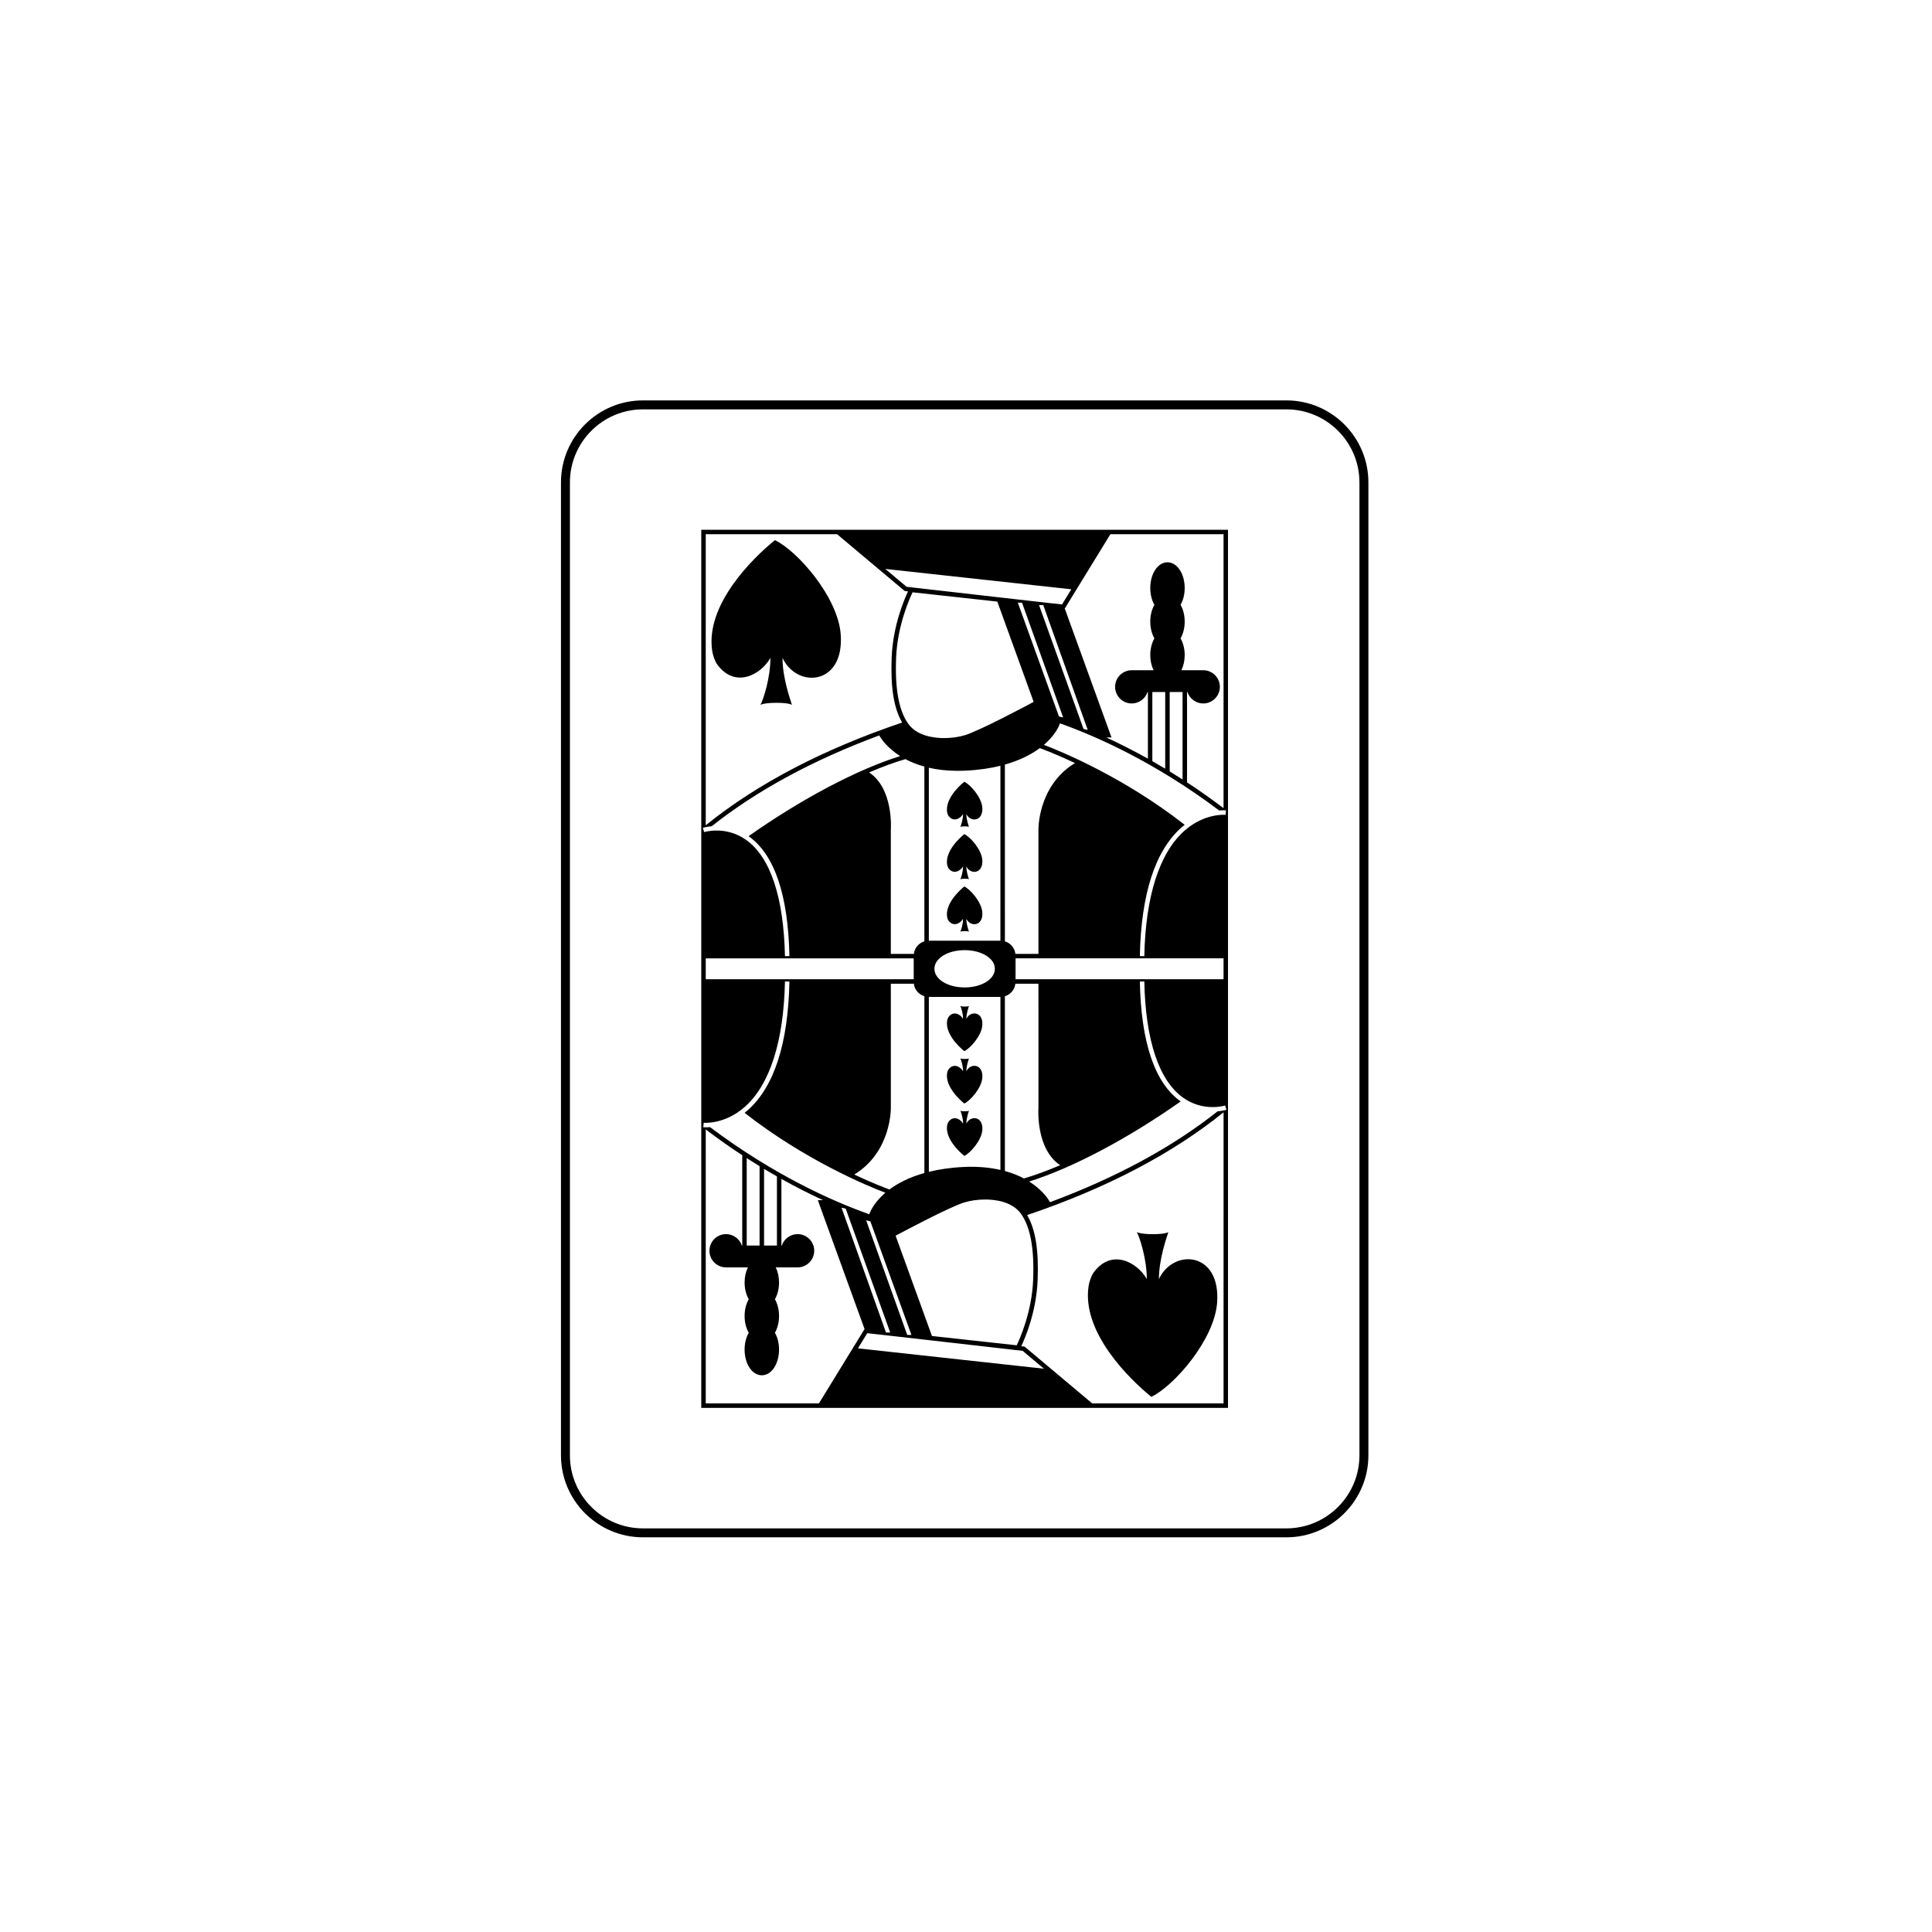 <?xml version="1.0" encoding="UTF-8"?>
<!-- Uploaded to: ICON Repo, www.iconrepo.com, Generator: ICON Repo Mixer Tools -->
<svg fill="#000000" width="800px" height="800px" version="1.1" viewBox="144 144 512 512" xmlns="http://www.w3.org/2000/svg">
 <g>
  <path d="m484.91 250.11h-170.52c-11.98 0-21.727 9.746-21.727 21.727v257.84c0 11.98 9.746 21.727 21.727 21.727h170.52c11.98 0 21.727-9.746 21.727-21.727v-257.84c0-11.98-9.746-21.727-21.727-21.727zm19.355 279.57c0 10.672-8.684 19.355-19.355 19.355h-170.52c-10.672 0-19.355-8.684-19.355-19.355v-257.84c0-10.672 8.684-19.355 19.355-19.355h170.52c10.672 0 19.355 8.684 19.355 19.355z"/>
  <path d="m449.12 514.18c6-2.887 16.711-15.113 17.43-24.973 0.992-13.609-11.629-14.395-15.426-6.242 0-5.316 2.055-10.988 2.5-12.449 0 0-0.648 0.551-4.094 0.551-3.445 0-4.258-0.551-4.258-0.551 0.77 1.418 2.644 7.133 2.644 12.449-2.531-4.461-9.293-8.152-14.023-1.836-0.727 0.969-1.242 2.641-1.402 3.672-1.879 12.266 10.805 24.668 16.629 29.379z"/>
  <path d="m349.37 287.14c-5.828 4.711-18.508 17.109-16.625 29.379 0.156 1.035 0.676 2.707 1.402 3.672 4.731 6.316 11.496 2.625 14.023-1.836 0 5.316-1.875 11.031-2.644 12.449 0 0 0.812-0.551 4.254-0.551 3.445 0 4.094 0.551 4.094 0.551-0.441-1.461-2.5-7.133-2.5-12.449 3.797 8.152 16.418 7.367 15.426-6.242-0.719-9.859-11.426-22.086-17.43-24.973z"/>
  <path d="m399.55 378.93c-1.598 1.293-5.074 4.691-4.559 8.055 0.043 0.285 0.184 0.742 0.383 1.008 1.297 1.73 3.152 0.719 3.844-0.504 0 1.457-0.516 3.023-0.727 3.414 0 0 0.223-0.152 1.168-0.152 0.945 0 1.121 0.152 1.121 0.152-0.121-0.402-0.688-1.957-0.688-3.414 1.043 2.234 4.5 2.019 4.231-1.711-0.191-2.703-3.125-6.055-4.773-6.848z"/>
  <path d="m399.55 351.17c-1.598 1.293-5.074 4.691-4.559 8.055 0.043 0.285 0.184 0.742 0.383 1.008 1.297 1.73 3.152 0.719 3.844-0.504 0 1.457-0.516 3.023-0.727 3.414 0 0 0.223-0.152 1.168-0.152 0.945 0 1.121 0.152 1.121 0.152-0.121-0.402-0.688-1.957-0.688-3.414 1.043 2.234 4.5 2.019 4.231-1.711-0.191-2.707-3.125-6.059-4.773-6.848z"/>
  <path d="m399.55 365.05c-1.598 1.293-5.074 4.691-4.559 8.055 0.043 0.285 0.184 0.742 0.383 1.008 1.297 1.73 3.152 0.719 3.844-0.504 0 1.457-0.516 3.023-0.727 3.414 0 0 0.223-0.152 1.168-0.152 0.945 0 1.121 0.152 1.121 0.152-0.121-0.398-0.688-1.957-0.688-3.414 1.043 2.234 4.5 2.019 4.231-1.711-0.191-2.707-3.125-6.059-4.773-6.848z"/>
  <path d="m399.55 422.57c1.645-0.793 4.582-4.144 4.777-6.848 0.27-3.731-3.188-3.945-4.231-1.711 0-1.457 0.562-3.012 0.688-3.414 0 0-0.18 0.152-1.121 0.152-0.945 0-1.168-0.152-1.168-0.152 0.211 0.391 0.727 1.957 0.727 3.414-0.691-1.223-2.547-2.234-3.844-0.504-0.199 0.266-0.34 0.723-0.383 1.008-0.52 3.363 2.957 6.762 4.555 8.055z"/>
  <path d="m404.33 443.48c0.27-3.734-3.188-3.949-4.231-1.711 0-1.457 0.562-3.012 0.688-3.414 0 0-0.18 0.152-1.121 0.152-0.945 0-1.168-0.152-1.168-0.152 0.211 0.391 0.727 1.957 0.727 3.414-0.691-1.223-2.547-2.234-3.844-0.504-0.199 0.266-0.34 0.723-0.383 1.008-0.516 3.363 2.961 6.762 4.559 8.055 1.641-0.793 4.574-4.148 4.773-6.848z"/>
  <path d="m399.55 436.45c1.645-0.793 4.582-4.141 4.777-6.844 0.27-3.731-3.188-3.949-4.231-1.711 0-1.457 0.562-3.012 0.688-3.41 0 0-0.18 0.152-1.121 0.152-0.945 0-1.168-0.152-1.168-0.152 0.211 0.391 0.727 1.957 0.727 3.41-0.691-1.223-2.547-2.234-3.844-0.504-0.199 0.266-0.34 0.723-0.383 1.008-0.52 3.359 2.957 6.762 4.555 8.051z"/>
  <path d="m366.05 284.39h-36.207v232.72h139.59v-232.72zm61.859 15.777-2.469 4.019-6.356-0.711-8.434-0.961-1.445-0.164-0.191-0.02-1.168-0.133-23.59-2.691-5.637-4.734zm-54.367 167.23 1.113 0.27 10.883 30.098h-1.113zm6.371 29.734-1.117-0.004-11.785-33.082 1.117 0.273zm10.238-103.84v-45.836c2.215 0.508 4.754 0.824 7.68 0.824 0.617 0 1.254-0.016 1.906-0.043 3.57-0.156 6.668-0.629 9.383-1.297v46.352zm17.496 7.449c0 2.769-3.519 4.938-8.008 4.938-4.492 0-8.008-2.168-8.008-4.938 0-2.769 3.519-4.941 8.008-4.941 4.488 0.004 8.008 2.172 8.008 4.941zm-17.492 7.453h18.969v45.848c-2.688-0.617-5.844-0.957-9.586-0.789-3.57 0.156-6.668 0.629-9.383 1.297zm9.668-69.398c-1.648 0.52-3.641 0.805-5.617 0.805-2.527 0-7.117-0.488-9.477-3.746-2.519-3.481-3.582-9.238-3.246-17.602 0.34-8.461 3.559-15.633 4.356-17.289l22.461 2.465 9.629 26.578c-2.457 1.316-14.25 7.578-18.105 8.789zm-10.855 8.352v46.324c-1.488 0.445-2.598 1.734-2.781 3.316h-6.109v-32.828c0.035-0.469 0.695-10.969-5.754-15.262 3.414-1.461 6.652-2.652 9.625-3.523 1.41 0.754 3.074 1.438 5.019 1.973zm-2.828 50.828v5.535h-55.113v-5.535zm-6.059 39.59v-32.875h6.062v-0.441c0.004 1.781 1.203 3.269 2.828 3.758v46.852c-3.953 1.113-6.988 2.672-9.254 4.363-0.996-0.363-4.438-1.656-9.328-3.953 9.898-6.043 9.691-17.598 9.691-17.703zm1.266 33.91c2.461-1.316 14.254-7.574 18.109-8.789 1.648-0.52 3.644-0.805 5.617-0.805 2.527 0 7.113 0.488 9.473 3.746 2.519 3.481 3.582 9.238 3.246 17.602-0.336 8.461-3.555 15.633-4.352 17.289l-22.461-2.465zm28.961-17.145v-46.32c1.484-0.445 2.594-1.734 2.777-3.316h6.113l0.004 32.832c-0.035 0.469-0.695 10.969 5.754 15.262-3.406 1.457-6.637 2.648-9.602 3.516-1.418-0.758-3.098-1.438-5.047-1.973zm2.824-50.824v-5.535h55.121v5.535zm6.066-39.59v32.871h-6.109c-0.184-1.582-1.293-2.871-2.781-3.316l-0.004-46.852c3.953-1.113 6.988-2.672 9.25-4.359 0.996 0.363 4.438 1.656 9.328 3.953-9.895 6.047-9.688 17.602-9.684 17.703zm-5.461-60.195h1.113l10.902 30.422-1.113-0.27zm5.625 0.637 1.117 0.004 11.785 33.082-1.117-0.27zm-88.332-18.789h34.805l17.797 14.949c0.09 0.074 0.199 0.121 0.316 0.133l0.691 0.078c-1.008 2.125-4 9.082-4.336 17.477-0.32 7.973 0.57 13.512 2.781 17.273-20.961 7.086-38.457 16.242-52.055 27.23zm1.582 77.391c11.93-9.465 26.824-17.539 44.395-24.066 0.012 0.023 0.02 0.043 0.039 0.07 0.348 0.637 1.945 3.148 5.504 5.406-11.344 3.531-26.207 11.375-40.168 21.227 0.016 0.012 0.027 0.016 0.043 0.027 6.824 4.852 10.449 15.535 10.781 31.746l-1.184 0.023c-0.32-15.594-3.875-26.246-10.281-30.805-5.422-3.856-11.066-2.09-11.125-2.074l-0.367-1.129c0.098-0.023 0.984-0.301 2.363-0.426zm-2.113 78.582c0.051 0.008 5.523 0.52 10.863-4.195 6.648-5.867 10.336-17.367 10.66-33.254l1.184 0.023c-0.336 16.488-4.07 27.977-11.094 34.148-0.262 0.23-0.523 0.445-0.785 0.652 16.387 12.812 33.121 19.59 37.309 21.176-2.305 1.977-3.664 4.039-4.269 5.703-9.582-3.406-25.137-10.27-42.191-23.09-0.422 0.035-0.785 0.051-1.07 0.051-0.43 0-0.691-0.027-0.738-0.031zm19.395 14.223v18.324h-3.41v-20.32c1.152 0.691 2.289 1.355 3.41 1.996zm-4.598-2.711v21.035h-3.41v-23.18c1.148 0.742 2.289 1.457 3.41 2.144zm15.723 62.863h-29.992l0.004-72.598c3.285 2.488 6.523 4.766 9.672 6.828v23.941h-0.105c-0.586-1.781-2.273-3.031-4.184-3.031-2.43 0-4.406 1.977-4.406 4.406 0 2.43 1.977 4.406 4.406 4.406h5.793c-0.566 1.156-0.879 2.535-0.879 3.996 0 1.648 0.387 3.211 1.094 4.445-0.707 1.234-1.094 2.797-1.094 4.445 0 1.648 0.387 3.211 1.094 4.441-0.707 1.234-1.094 2.797-1.094 4.445 0 3.824 2.004 6.824 4.566 6.824 2.559 0 4.562-2.996 4.562-6.824 0-1.648-0.387-3.211-1.094-4.445 0.707-1.234 1.094-2.797 1.094-4.441 0-1.648-0.387-3.211-1.094-4.445 0.707-1.234 1.094-2.797 1.094-4.445 0-1.461-0.312-2.84-0.879-3.996h5.793c2.43 0 4.406-1.977 4.406-4.406 0-2.43-1.977-4.406-4.406-4.406-1.91 0-3.598 1.25-4.184 3.031h-0.105v-17.656c3.93 2.191 7.641 4.055 11.059 5.629-0.141-0.012-0.285-0.02-0.414-0.02l-0.988 0.031 12.395 34.188c-0.031 0.031-0.074 0.051-0.098 0.09zm10.348-14.59 2.469-4.019 6.359 0.711 8.434 0.961 1.441 0.164 0.191 0.02 1.168 0.133 23.59 2.691 5.637 4.734zm96.887 14.59h-34.809l-17.797-14.949c-0.09-0.074-0.199-0.121-0.312-0.133l-0.691-0.078c1.008-2.125 4-9.082 4.336-17.477 0.32-7.973-0.57-13.512-2.781-17.273 20.961-7.082 38.461-16.242 52.059-27.234zm-1.59-77.395c-11.93 9.465-26.828 17.543-44.395 24.07-0.012-0.023-0.02-0.043-0.035-0.07-0.348-0.637-1.93-3.152-5.492-5.41 11.344-3.535 26.195-11.375 40.152-21.223-0.016-0.008-0.027-0.02-0.043-0.027-6.82-4.852-10.449-15.535-10.781-31.746l1.184-0.023c0.32 15.594 3.875 26.246 10.285 30.805 5.422 3.859 11.066 2.094 11.121 2.074l0.367 1.129c-0.094 0.023-0.984 0.301-2.363 0.422zm2.242-79.758-0.129 1.18c-0.055-0.008-5.523-0.52-10.863 4.195-6.648 5.867-10.336 17.367-10.66 33.258l-1.184-0.023c0.34-16.488 4.07-27.977 11.094-34.148 0.262-0.23 0.523-0.438 0.789-0.648-16.391-12.816-33.129-19.594-37.312-21.176 2.305-1.977 3.664-4.043 4.269-5.703 9.582 3.406 25.141 10.27 42.191 23.09-0.016 0-0.031 0.004-0.047 0.004 1.082-0.098 1.773-0.035 1.852-0.027zm-19.523-13.043v-18.328h3.41v20.32c-1.152-0.691-2.289-1.355-3.41-1.992zm4.598 2.707v-21.035h3.41v23.18c-1.148-0.738-2.289-1.457-3.41-2.144zm14.273-62.859v72.602c-3.289-2.488-6.527-4.766-9.676-6.832v-23.941h0.105c0.586 1.781 2.277 3.031 4.188 3.031 2.426 0 4.406-1.977 4.406-4.406 0-2.43-1.977-4.406-4.406-4.406h-5.793c0.566-1.156 0.879-2.535 0.879-3.996 0-1.648-0.387-3.211-1.094-4.445 0.707-1.234 1.094-2.797 1.094-4.445 0-1.648-0.387-3.211-1.094-4.445 0.707-1.234 1.094-2.797 1.094-4.445 0-3.824-2.004-6.824-4.562-6.824-2.559 0-4.562 2.996-4.562 6.824 0 1.648 0.387 3.211 1.094 4.445-0.707 1.234-1.094 2.797-1.094 4.445 0 1.648 0.387 3.211 1.094 4.445-0.707 1.234-1.094 2.797-1.094 4.445 0 1.461 0.312 2.84 0.879 3.996h-5.793c-2.43 0-4.406 1.977-4.406 4.406 0 2.43 1.977 4.406 4.406 4.406 1.91 0 3.598-1.25 4.184-3.031h0.105v17.656c-3.93-2.191-7.644-4.055-11.059-5.629 0.141 0.012 0.285 0.02 0.418 0.02l0.988-0.031-12.395-34.184c0.031-0.031 0.074-0.055 0.098-0.094l12.008-19.562z"/>
 </g>
</svg>